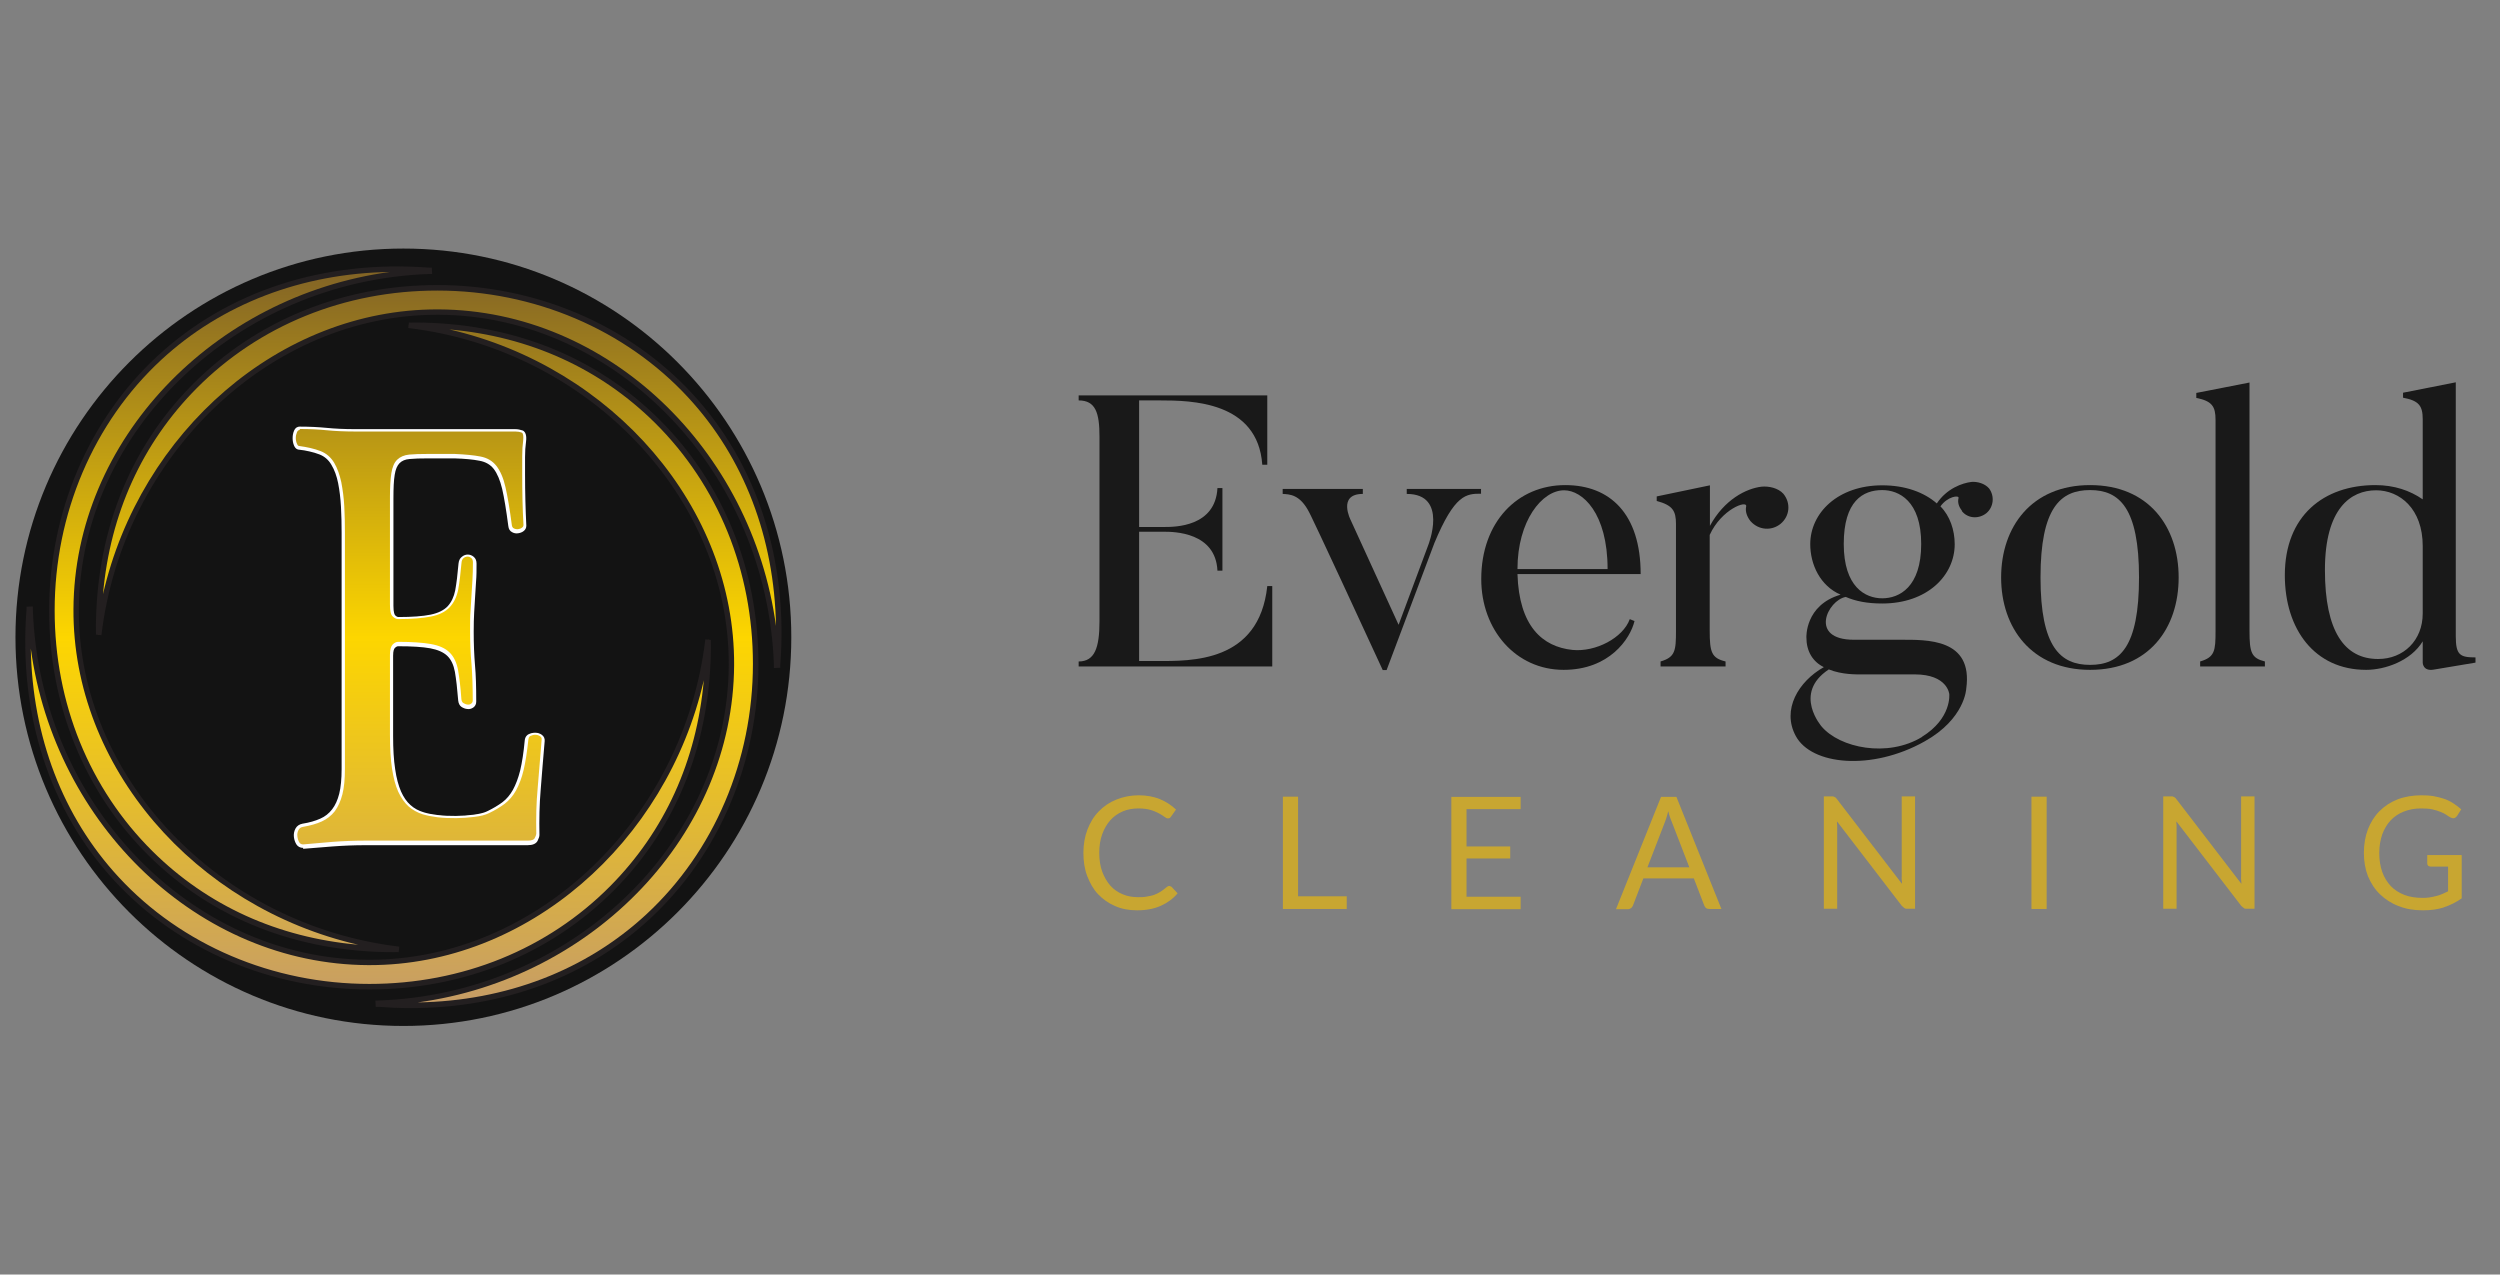 <svg xmlns="http://www.w3.org/2000/svg" width="102" height="52" viewBox="0 0 102 52" fill="none"><rect x="0" y="0" width="102" height="52" fill="#808080" stroke="none"/><path d="M51.908 27.192H44.009V26.988C44.665 26.988 44.859 26.425 44.859 25.353V17.815C44.859 16.845 44.702 16.337 44.009 16.337V16.133H51.705V18.96H51.501C51.317 16.374 48.601 16.337 47.326 16.337H46.476V21.501H47.501C47.926 21.501 49.589 21.501 49.672 19.912H49.875V23.284H49.672C49.598 21.713 47.898 21.695 47.501 21.695H46.476V26.97H47.196C48.591 26.97 51.372 27.044 51.705 23.912H51.908V27.192Z" fill="#191919"></path><path d="M60.426 19.94V20.143C59.825 20.143 59.354 20.161 58.523 22.157L56.573 27.34H56.416C53.635 21.307 53.432 20.937 53.432 20.937C53.044 20.152 52.601 20.171 52.333 20.152V19.949H55.603V20.152C54.55 20.152 55.114 21.233 55.114 21.233L57.063 25.492L58.273 22.24C58.273 22.24 59.105 20.152 57.395 20.152V19.949H60.426V19.94Z" fill="#191919"></path><path d="M66.689 25.335C66.513 26.074 65.654 27.33 63.797 27.33C61.839 27.33 60.435 25.695 60.435 23.626C60.435 21.298 61.913 19.792 63.862 19.792C65.682 19.792 66.939 20.956 66.939 23.422H61.913C61.978 25.538 62.92 26.388 64.158 26.517C65.1 26.61 66.218 26.028 66.495 25.261L66.68 25.335H66.689ZM65.59 23.219C65.59 20.928 64.564 20.004 63.816 20.004C62.92 20.004 61.913 21.242 61.913 23.219H65.59Z" fill="#191919"></path><path d="M72.759 20.143C73.073 20.522 73.027 21.057 72.648 21.372C72.287 21.667 71.752 21.639 71.419 21.261C71.281 21.085 71.197 20.873 71.244 20.66C71.29 20.392 70.237 20.771 69.756 21.824V25.732C69.756 26.61 69.83 26.85 70.403 26.988V27.192H67.751V26.988C68.352 26.813 68.38 26.545 68.38 25.732V21.381C68.38 20.836 68.241 20.614 67.594 20.439V20.254L69.765 19.801V21.455C70.347 20.383 71.244 19.93 71.872 19.856C72.158 19.829 72.546 19.903 72.768 20.152L72.759 20.143Z" fill="#191919"></path><path d="M80.048 20.836C79.918 20.679 79.863 20.494 79.909 20.318C79.937 20.189 79.456 20.254 79.17 20.66C79.558 21.048 79.752 21.63 79.752 22.203C79.752 23.478 78.634 24.623 76.796 24.623C76.186 24.623 75.715 24.531 75.308 24.355C74.569 24.485 73.784 26.102 75.641 26.102H77.526C78.606 26.102 80.51 26.037 80.223 28.097C80.223 28.097 80.177 29.326 78.523 30.25C76.371 31.46 73.904 31.22 73.267 30.028C72.685 28.956 73.378 27.801 74.412 27.219C73.96 26.998 73.701 26.573 73.701 26.009C73.701 26.009 73.636 24.688 75.096 24.263C74.264 23.903 73.858 23.034 73.858 22.203C73.858 20.928 74.985 19.801 76.796 19.801C77.738 19.801 78.505 20.087 79.022 20.54C79.429 19.93 80.057 19.709 80.436 19.662C80.685 19.644 80.981 19.727 81.156 19.93C81.387 20.244 81.341 20.688 81.045 20.937C80.731 21.187 80.279 21.159 80.038 20.845L80.048 20.836ZM78.412 30.065C79.641 29.307 79.53 28.319 79.53 28.319C79.53 28.319 79.466 27.515 78.117 27.515H75.946C75.77 27.515 75.161 27.534 74.615 27.312C73.119 28.3 74.348 29.668 74.32 29.64C75.059 30.517 77.017 30.924 78.422 30.065H78.412ZM76.796 19.995C76.01 19.995 75.225 20.439 75.225 22.194C75.225 23.949 76.103 24.411 76.796 24.411C77.489 24.411 78.385 23.958 78.385 22.194C78.385 20.429 77.47 19.995 76.796 19.995Z" fill="#191919"></path><path d="M85.276 27.33C82.893 27.33 81.646 25.621 81.646 23.561C81.646 21.501 82.884 19.792 85.276 19.792C87.669 19.792 88.889 21.492 88.889 23.561C88.889 25.63 87.678 27.33 85.276 27.33ZM85.276 19.995C84.066 19.995 83.253 20.716 83.253 23.561C83.253 26.406 84.066 27.127 85.276 27.127C86.487 27.127 87.272 26.406 87.272 23.561C87.272 20.716 86.468 19.995 85.276 19.995Z" fill="#191919"></path><path d="M92.408 27.192H89.766V26.988C90.367 26.813 90.394 26.545 90.394 25.75V17.131C90.394 16.586 90.256 16.364 89.609 16.235V16.032L91.78 15.607V25.75C91.78 26.619 91.854 26.85 92.408 26.988V27.192Z" fill="#191919"></path><path d="M101 27.035L99.291 27.321C98.847 27.395 98.847 27.035 98.847 27.035V26.166C98.358 26.97 97.305 27.33 96.538 27.33C94.432 27.33 93.221 25.667 93.221 23.469C93.221 21.039 94.81 19.792 96.917 19.792C97.683 19.792 98.33 20.014 98.847 20.374V17.103C98.847 16.558 98.691 16.346 98.044 16.226V16.023L100.196 15.598V25.963C100.196 26.73 100.372 26.822 101 26.822V27.035ZM98.847 22.277C98.847 20.753 97.905 20.004 96.944 20.004C95.91 20.004 94.857 20.743 94.857 23.256C94.857 25.769 95.66 26.887 97.028 26.887C98.062 26.887 98.847 26.129 98.847 25.03V22.277Z" fill="#191919"></path><path d="M47.704 36.144C47.704 36.144 47.769 36.162 47.797 36.181L48.046 36.448C47.861 36.67 47.63 36.836 47.362 36.956C47.095 37.077 46.771 37.141 46.392 37.141C46.06 37.141 45.764 37.086 45.496 36.966C45.228 36.855 44.998 36.689 44.803 36.485C44.609 36.282 44.471 36.033 44.36 35.746C44.249 35.46 44.203 35.137 44.203 34.795C44.203 34.453 44.258 34.13 44.369 33.843C44.48 33.557 44.628 33.307 44.831 33.104C45.025 32.901 45.266 32.735 45.543 32.624C45.82 32.513 46.125 32.448 46.457 32.448C46.79 32.448 47.076 32.504 47.326 32.605C47.575 32.707 47.797 32.855 47.981 33.03L47.778 33.317C47.778 33.317 47.751 33.354 47.732 33.372C47.714 33.381 47.686 33.391 47.649 33.391C47.612 33.391 47.566 33.372 47.51 33.326C47.455 33.289 47.381 33.233 47.289 33.187C47.196 33.141 47.085 33.086 46.956 33.049C46.827 33.012 46.66 32.984 46.457 32.984C46.217 32.984 46.005 33.021 45.81 33.104C45.617 33.187 45.441 33.307 45.302 33.464C45.164 33.621 45.053 33.806 44.97 34.037C44.887 34.259 44.85 34.518 44.85 34.795C44.85 35.072 44.887 35.34 44.97 35.562C45.053 35.783 45.164 35.977 45.302 36.134C45.441 36.291 45.607 36.402 45.801 36.485C45.995 36.569 46.208 36.605 46.429 36.605C46.568 36.605 46.688 36.605 46.799 36.578C46.91 36.559 47.011 36.541 47.104 36.504C47.196 36.467 47.279 36.43 47.362 36.374C47.446 36.319 47.52 36.264 47.603 36.19C47.64 36.162 47.677 36.144 47.714 36.144H47.704Z" fill="#C8A631"></path><path d="M52.961 36.569H54.947V37.086H52.342V32.504H52.961V36.569Z" fill="#C8A631"></path><path d="M62.042 32.504V33.012H59.834V34.536H61.617V35.026H59.834V36.587H62.042V37.095H59.215V32.513H62.042V32.504Z" fill="#C8A631"></path><path d="M70.227 37.086H69.747C69.692 37.086 69.645 37.077 69.608 37.049C69.571 37.021 69.553 36.984 69.534 36.947L69.109 35.839H67.049L66.624 36.947C66.624 36.947 66.588 37.021 66.55 37.049C66.514 37.077 66.467 37.095 66.412 37.095H65.932L67.77 32.513H68.398L70.237 37.095L70.227 37.086ZM67.216 35.386H68.925L68.204 33.52C68.177 33.464 68.158 33.4 68.13 33.326C68.103 33.252 68.084 33.178 68.066 33.095C68.047 33.178 68.019 33.252 68.001 33.326C67.983 33.4 67.955 33.464 67.936 33.52L67.216 35.386Z" fill="#C8A631"></path><path d="M74.8 32.504C74.8 32.504 74.837 32.504 74.856 32.522C74.874 32.522 74.883 32.541 74.902 32.55C74.92 32.568 74.93 32.578 74.948 32.605L77.6 36.06C77.6 36.005 77.6 35.95 77.59 35.894C77.581 35.839 77.59 35.792 77.59 35.746V32.494H78.135V37.077H77.821C77.775 37.077 77.729 37.077 77.701 37.049C77.673 37.021 77.636 37.003 77.6 36.966L74.948 33.511C74.948 33.566 74.948 33.612 74.957 33.668C74.957 33.723 74.957 33.769 74.957 33.806V37.077H74.412V32.494H74.736C74.736 32.494 74.791 32.494 74.81 32.494L74.8 32.504Z" fill="#C8A631"></path><path d="M83.503 37.086H82.884V32.504H83.503V37.086Z" fill="#C8A631"></path><path d="M88.648 32.504C88.648 32.504 88.685 32.504 88.704 32.522C88.722 32.522 88.732 32.541 88.75 32.55C88.769 32.568 88.778 32.578 88.796 32.605L91.448 36.06C91.448 36.005 91.448 35.95 91.438 35.894C91.429 35.839 91.438 35.792 91.438 35.746V32.494H91.984V37.077H91.669C91.623 37.077 91.577 37.077 91.549 37.049C91.522 37.021 91.485 37.003 91.448 36.966L88.796 33.511C88.796 33.566 88.796 33.612 88.805 33.668C88.805 33.723 88.805 33.769 88.805 33.806V37.077H88.26V32.494H88.584C88.584 32.494 88.639 32.494 88.658 32.494L88.648 32.504Z" fill="#C8A631"></path><path d="M99.716 37.021C99.457 37.104 99.171 37.141 98.857 37.141C98.487 37.141 98.155 37.086 97.859 36.966C97.564 36.855 97.314 36.689 97.102 36.485C96.889 36.282 96.732 36.033 96.612 35.746C96.501 35.46 96.446 35.137 96.446 34.795C96.446 34.453 96.501 34.13 96.612 33.834C96.723 33.548 96.88 33.298 97.083 33.095C97.286 32.892 97.536 32.725 97.822 32.614C98.109 32.504 98.441 32.448 98.792 32.448C98.977 32.448 99.143 32.458 99.3 32.485C99.457 32.513 99.596 32.55 99.734 32.596C99.864 32.642 99.993 32.707 100.104 32.781C100.215 32.855 100.326 32.938 100.418 33.021L100.243 33.298C100.243 33.298 100.178 33.372 100.132 33.381C100.086 33.391 100.039 33.381 99.984 33.354C99.928 33.326 99.873 33.289 99.808 33.243C99.744 33.197 99.661 33.16 99.568 33.123C99.476 33.086 99.365 33.049 99.236 33.021C99.106 32.993 98.959 32.984 98.774 32.984C98.515 32.984 98.284 33.03 98.072 33.113C97.859 33.197 97.684 33.317 97.536 33.474C97.388 33.631 97.277 33.825 97.194 34.046C97.12 34.268 97.074 34.518 97.074 34.795C97.074 35.072 97.111 35.34 97.194 35.571C97.277 35.802 97.397 35.996 97.545 36.153C97.693 36.31 97.887 36.43 98.099 36.513C98.321 36.596 98.561 36.633 98.829 36.633C98.94 36.633 99.032 36.633 99.125 36.615C99.217 36.596 99.309 36.587 99.393 36.559C99.476 36.541 99.559 36.513 99.642 36.476C99.716 36.439 99.799 36.402 99.882 36.365V35.358H99.171C99.171 35.358 99.097 35.349 99.069 35.321C99.042 35.294 99.032 35.266 99.032 35.238V34.887H100.437V36.652C100.206 36.818 99.956 36.938 99.698 37.021H99.716Z" fill="#C8A631"></path><path d="M16.458 41.859C25.199 41.859 32.285 34.759 32.285 26C32.285 17.241 25.199 10.141 16.458 10.141C7.717 10.141 0.631 17.241 0.631 26C0.631 34.759 7.717 41.859 16.458 41.859Z" fill="#131313"></path><path d="M4.029 25.91C4.893 18.657 10.85 12.694 17.902 12.732C25.342 12.777 31.434 19.431 31.686 27.141H31.724C32.447 17.928 25.755 11.739 17.844 11.739C10.411 11.739 3.958 17.297 4.022 25.826" fill="url(#paint0_linear_11283_375)"></path><path d="M31.576 27.257V27.141C31.312 19.295 25.181 12.88 17.902 12.842H17.831C11.024 12.842 5.015 18.573 4.138 25.916L3.913 25.89C3.913 25.89 3.913 25.845 3.919 25.826H3.913C3.88 21.822 5.247 18.315 7.858 15.685C10.456 13.068 14.002 11.63 17.844 11.63C21.848 11.63 25.632 13.242 28.237 16.052C30.893 18.921 32.169 22.86 31.834 27.148V27.244L31.576 27.257ZM17.831 12.623H17.902C24.801 12.661 30.68 18.322 31.66 25.536C31.596 21.938 30.351 18.67 28.069 16.207C25.51 13.441 21.783 11.855 17.844 11.855C14.06 11.855 10.572 13.274 8.019 15.846C5.802 18.083 4.493 20.959 4.203 24.24C5.731 17.593 11.436 12.623 17.831 12.623Z" fill="#231F20"></path><path d="M28.894 26.09C28.024 33.343 22.073 39.306 15.021 39.268C7.581 39.222 1.489 32.569 1.237 24.859H1.199C0.477 34.071 7.168 40.26 15.079 40.26C22.512 40.26 28.965 34.703 28.901 26.174" fill="url(#paint1_linear_11283_375)"></path><path d="M15.072 40.37C11.069 40.37 7.284 38.758 4.68 35.947C2.024 33.079 0.747 29.133 1.083 24.852V24.756L1.34 24.743V24.859C1.605 32.705 7.736 39.119 15.014 39.158H15.085C21.893 39.158 27.901 33.427 28.778 26.084L29.004 26.11C29.004 26.11 29.004 26.155 28.997 26.174H29.004C29.036 30.177 27.669 33.685 25.058 36.315C22.46 38.932 18.915 40.37 15.072 40.37ZM1.257 26.464C1.321 30.061 2.565 33.33 4.848 35.793C7.407 38.558 11.133 40.144 15.072 40.144C18.857 40.144 22.344 38.726 24.897 36.154C27.115 33.917 28.424 31.041 28.714 27.76C27.186 34.407 21.48 39.377 15.085 39.377H15.014C8.116 39.339 2.237 33.678 1.257 26.464Z" fill="#231F20"></path><path d="M16.284 38.733C9.032 37.862 3.068 31.912 3.107 24.859C3.152 17.419 9.805 11.327 17.516 11.075V11.037C8.303 10.315 2.114 17.006 2.114 24.91C2.114 32.344 7.671 38.797 16.201 38.733" fill="url(#paint2_linear_11283_375)"></path><path d="M16.072 38.849C12.126 38.849 8.664 37.482 6.06 34.903C3.442 32.305 2.005 28.759 2.005 24.917C2.005 20.913 3.616 17.123 6.427 14.524C9.296 11.868 13.235 10.592 17.522 10.921H17.619L17.632 11.179H17.516C9.676 11.443 3.262 17.58 3.217 24.859C3.178 31.692 8.922 37.74 16.291 38.623L16.265 38.849C16.265 38.849 16.22 38.849 16.201 38.842C16.155 38.849 16.11 38.849 16.072 38.849ZM15.91 11.095C12.313 11.153 9.044 12.403 6.582 14.679C3.816 17.239 2.23 20.965 2.23 24.904C2.23 28.688 3.648 32.176 6.221 34.729C8.458 36.947 11.333 38.255 14.615 38.545C7.942 37.011 2.959 31.273 2.997 24.846C3.036 17.961 8.696 12.081 15.91 11.095Z" fill="#231F20"></path><path d="M16.671 13.267C23.924 14.138 29.887 20.088 29.849 27.141C29.803 34.581 23.15 40.673 15.44 40.924V40.963C24.652 41.685 30.841 34.993 30.841 27.083C30.841 19.65 25.284 13.196 16.755 13.261" fill="url(#paint3_linear_11283_375)"></path><path d="M16.761 41.131C16.323 41.131 15.878 41.111 15.427 41.079H15.33L15.317 40.821H15.433C23.279 40.557 29.694 34.426 29.733 27.148C29.771 20.314 24.027 14.267 16.658 13.383L16.684 13.158C16.684 13.158 16.729 13.158 16.748 13.164C16.794 13.158 16.839 13.158 16.877 13.158C20.823 13.158 24.285 14.524 26.889 17.103C29.507 19.701 30.945 23.247 30.945 27.089C30.945 31.093 29.333 34.877 26.522 37.482C23.95 39.861 20.526 41.131 16.761 41.131ZM18.334 13.441C25.007 14.976 29.99 20.713 29.952 27.141C29.913 34.039 24.253 39.919 17.039 40.899C20.636 40.841 23.904 39.59 26.367 37.308C29.133 34.748 30.719 31.022 30.719 27.083C30.719 23.299 29.3 19.811 26.728 17.258C24.491 15.04 21.616 13.732 18.334 13.441Z" fill="#231F20"></path><path d="M21.023 17.574C21.119 17.574 21.216 17.593 21.306 17.625C21.397 17.658 21.429 17.793 21.41 18.025C21.384 18.206 21.371 18.418 21.371 18.651V19.353C21.371 20.101 21.39 20.804 21.422 21.455C21.422 21.519 21.397 21.577 21.339 21.616C21.287 21.655 21.223 21.68 21.145 21.693C21.074 21.7 21.003 21.693 20.933 21.655C20.868 21.622 20.823 21.552 20.816 21.455C20.733 20.804 20.649 20.294 20.559 19.927C20.475 19.559 20.352 19.282 20.204 19.089C20.049 18.895 19.843 18.779 19.585 18.728C19.321 18.676 18.979 18.644 18.554 18.625H17.458C17.142 18.625 16.89 18.631 16.703 18.651C16.516 18.67 16.368 18.728 16.259 18.837C16.149 18.947 16.078 19.115 16.039 19.347C16.001 19.579 15.988 19.908 15.988 20.32V24.698C15.988 24.93 16.02 25.078 16.078 25.136C16.136 25.194 16.201 25.226 16.259 25.226C16.819 25.226 17.258 25.194 17.58 25.123C17.902 25.059 18.147 24.936 18.309 24.762C18.47 24.588 18.579 24.356 18.637 24.072C18.689 23.789 18.741 23.421 18.773 22.97C18.786 22.867 18.824 22.796 18.882 22.744C18.94 22.693 19.011 22.667 19.082 22.667C19.153 22.667 19.224 22.693 19.282 22.744C19.34 22.796 19.372 22.867 19.372 22.97C19.372 23.234 19.372 23.473 19.353 23.686C19.34 23.892 19.327 24.105 19.314 24.311C19.301 24.517 19.288 24.736 19.276 24.962C19.263 25.188 19.256 25.452 19.256 25.748C19.256 26.251 19.276 26.703 19.308 27.109C19.346 27.515 19.359 28.011 19.359 28.598C19.359 28.682 19.327 28.746 19.269 28.785C19.211 28.824 19.14 28.843 19.069 28.837C18.998 28.83 18.927 28.804 18.869 28.759C18.811 28.721 18.773 28.65 18.76 28.546C18.721 28.063 18.676 27.67 18.625 27.373C18.573 27.07 18.463 26.844 18.296 26.683C18.134 26.522 17.89 26.419 17.567 26.361C17.245 26.303 16.806 26.271 16.246 26.271C16.188 26.271 16.123 26.303 16.065 26.361C16.007 26.419 15.975 26.541 15.975 26.722V29.997C15.975 30.532 16.001 30.983 16.059 31.357C16.117 31.731 16.194 32.041 16.304 32.279C16.413 32.524 16.549 32.711 16.703 32.853C16.858 32.995 17.052 33.098 17.271 33.162C17.438 33.214 17.632 33.253 17.844 33.272C18.057 33.298 18.276 33.311 18.508 33.311C18.799 33.311 19.076 33.291 19.327 33.259C19.585 33.227 19.779 33.175 19.907 33.111C20.152 32.995 20.359 32.872 20.533 32.737C20.707 32.602 20.855 32.427 20.978 32.215C21.1 31.995 21.197 31.725 21.281 31.402C21.358 31.08 21.422 30.667 21.474 30.165C21.487 30.061 21.526 29.997 21.603 29.965C21.674 29.933 21.758 29.913 21.841 29.913C21.925 29.913 22.003 29.939 22.067 29.991C22.132 30.042 22.164 30.107 22.151 30.19C22.093 30.893 22.035 31.544 21.99 32.15C21.938 32.756 21.925 33.382 21.938 34.013C21.938 34.065 21.912 34.136 21.867 34.226C21.816 34.316 21.706 34.361 21.519 34.361H14.905C14.441 34.361 13.989 34.381 13.544 34.413C13.1 34.445 12.706 34.477 12.352 34.516C12.255 34.516 12.184 34.477 12.133 34.407C12.081 34.329 12.055 34.239 12.042 34.129C12.029 34.02 12.042 33.923 12.094 33.826C12.145 33.736 12.223 33.678 12.332 33.665C12.623 33.614 12.874 33.543 13.08 33.453C13.287 33.362 13.454 33.227 13.589 33.053C13.725 32.879 13.822 32.66 13.893 32.389C13.957 32.124 13.996 31.783 13.996 31.364V21.738C13.996 21.371 13.989 21.017 13.97 20.662C13.95 20.314 13.912 19.985 13.854 19.688C13.796 19.385 13.699 19.128 13.57 18.915C13.441 18.696 13.267 18.547 13.048 18.463C12.913 18.412 12.777 18.373 12.629 18.341C12.481 18.309 12.345 18.283 12.21 18.264C12.139 18.264 12.081 18.225 12.049 18.141C12.01 18.057 11.997 17.967 11.997 17.864C11.997 17.761 12.017 17.671 12.049 17.587C12.087 17.503 12.139 17.464 12.21 17.464C12.623 17.464 12.996 17.484 13.319 17.516C13.648 17.548 14.028 17.567 14.466 17.567H21.003L21.023 17.574Z" fill="url(#paint4_linear_11283_375)"></path><path d="M12.371 34.594C12.248 34.594 12.152 34.542 12.094 34.452C12.042 34.368 12.004 34.265 11.991 34.149C11.978 34.026 11.997 33.917 12.055 33.807C12.113 33.697 12.21 33.633 12.339 33.607C12.623 33.562 12.867 33.491 13.067 33.401C13.261 33.317 13.422 33.188 13.551 33.02C13.68 32.853 13.776 32.64 13.841 32.382C13.905 32.124 13.938 31.783 13.938 31.377V21.751C13.938 21.39 13.931 21.029 13.912 20.681C13.893 20.333 13.854 20.011 13.796 19.714C13.738 19.424 13.648 19.173 13.519 18.96C13.402 18.76 13.235 18.618 13.035 18.541C12.906 18.489 12.764 18.451 12.623 18.418C12.481 18.386 12.339 18.36 12.21 18.348C12.145 18.348 12.055 18.315 11.997 18.18C11.958 18.09 11.939 17.986 11.939 17.877C11.939 17.767 11.958 17.664 11.997 17.574C12.055 17.439 12.152 17.406 12.223 17.406C12.635 17.406 13.009 17.426 13.338 17.458C13.66 17.49 14.041 17.509 14.479 17.509H21.016C21.119 17.509 21.223 17.529 21.319 17.561C21.506 17.632 21.474 17.935 21.461 18.032C21.435 18.212 21.422 18.418 21.422 18.651V19.353C21.422 20.101 21.442 20.804 21.474 21.448C21.474 21.539 21.435 21.616 21.364 21.668C21.3 21.719 21.223 21.745 21.139 21.758C21.055 21.771 20.971 21.758 20.894 21.713C20.803 21.668 20.752 21.584 20.739 21.461C20.655 20.817 20.571 20.307 20.488 19.946C20.404 19.592 20.288 19.321 20.146 19.134C20.004 18.953 19.811 18.844 19.566 18.799C19.308 18.747 18.966 18.715 18.547 18.702H17.458C17.148 18.702 16.897 18.709 16.71 18.728C16.536 18.741 16.4 18.799 16.304 18.895C16.207 18.992 16.136 19.153 16.104 19.372C16.065 19.605 16.052 19.927 16.052 20.34V24.717C16.052 25.007 16.104 25.084 16.123 25.104C16.168 25.149 16.213 25.175 16.259 25.175C16.813 25.175 17.251 25.142 17.567 25.078C17.877 25.014 18.109 24.898 18.264 24.736C18.418 24.569 18.521 24.349 18.573 24.085C18.625 23.802 18.67 23.434 18.708 22.989C18.721 22.867 18.766 22.776 18.844 22.718C18.985 22.596 19.185 22.596 19.327 22.718C19.405 22.783 19.443 22.873 19.443 22.996C19.443 23.26 19.443 23.498 19.424 23.711L19.385 24.337C19.372 24.543 19.359 24.762 19.346 24.988C19.334 25.207 19.327 25.471 19.327 25.774C19.327 26.271 19.346 26.728 19.379 27.128C19.418 27.541 19.43 28.044 19.43 28.624C19.43 28.727 19.392 28.811 19.308 28.869C19.23 28.92 19.153 28.94 19.063 28.927C18.979 28.92 18.902 28.888 18.831 28.843C18.753 28.791 18.708 28.701 18.695 28.585C18.657 28.102 18.612 27.715 18.56 27.412C18.508 27.128 18.405 26.909 18.251 26.761C18.096 26.612 17.864 26.509 17.554 26.451C17.238 26.393 16.8 26.367 16.246 26.367C16.201 26.367 16.155 26.393 16.11 26.438C16.078 26.471 16.039 26.548 16.039 26.754V30.029C16.039 30.558 16.065 31.009 16.123 31.383C16.175 31.75 16.259 32.053 16.362 32.292C16.465 32.524 16.594 32.711 16.748 32.846C16.897 32.982 17.077 33.079 17.29 33.143C17.458 33.195 17.645 33.227 17.851 33.253C18.334 33.311 18.876 33.298 19.321 33.24C19.566 33.208 19.759 33.162 19.882 33.098C20.12 32.982 20.326 32.859 20.5 32.73C20.668 32.602 20.81 32.434 20.926 32.228C21.042 32.015 21.145 31.75 21.223 31.435C21.3 31.112 21.364 30.7 21.41 30.203C21.429 30.049 21.513 29.978 21.577 29.952C21.745 29.875 21.957 29.868 22.112 29.984C22.196 30.049 22.235 30.139 22.222 30.248C22.164 30.945 22.106 31.596 22.061 32.208C22.009 32.814 21.996 33.433 22.009 34.065C22.009 34.129 21.983 34.207 21.932 34.31C21.867 34.426 21.732 34.484 21.526 34.484H14.911C14.453 34.484 13.996 34.503 13.557 34.536C13.119 34.568 12.719 34.6 12.365 34.632L12.371 34.594ZM12.223 17.542C12.223 17.542 12.152 17.548 12.12 17.625C12.087 17.703 12.068 17.787 12.068 17.87C12.068 17.954 12.087 18.044 12.12 18.115C12.152 18.193 12.191 18.199 12.223 18.199C12.365 18.218 12.506 18.244 12.655 18.277C12.803 18.309 12.945 18.354 13.08 18.405C13.312 18.496 13.499 18.657 13.635 18.883C13.764 19.102 13.86 19.372 13.925 19.675C13.983 19.979 14.028 20.307 14.047 20.662C14.067 21.01 14.073 21.378 14.073 21.738V31.364C14.073 31.783 14.041 32.131 13.97 32.408C13.899 32.685 13.796 32.911 13.66 33.098C13.519 33.278 13.338 33.42 13.125 33.517C12.913 33.614 12.655 33.685 12.365 33.736C12.274 33.749 12.216 33.794 12.178 33.865C12.139 33.942 12.12 34.033 12.133 34.123C12.145 34.22 12.171 34.303 12.21 34.368C12.248 34.426 12.3 34.452 12.371 34.452C12.719 34.419 13.119 34.387 13.557 34.349C13.996 34.316 14.453 34.297 14.918 34.297H21.532C21.687 34.297 21.784 34.265 21.816 34.194C21.874 34.084 21.88 34.033 21.88 34.013C21.867 33.382 21.88 32.75 21.938 32.144C21.99 31.538 22.041 30.88 22.099 30.184C22.106 30.119 22.093 30.081 22.041 30.042C21.925 29.958 21.771 29.965 21.648 30.023C21.616 30.036 21.571 30.068 21.558 30.171C21.506 30.667 21.442 31.087 21.364 31.415C21.287 31.744 21.177 32.021 21.055 32.247C20.933 32.473 20.771 32.653 20.591 32.795C20.41 32.93 20.198 33.059 19.953 33.175C19.811 33.246 19.617 33.298 19.346 33.33C18.889 33.388 18.334 33.401 17.844 33.343C17.632 33.317 17.432 33.278 17.258 33.227C17.032 33.156 16.832 33.046 16.665 32.898C16.503 32.75 16.362 32.55 16.246 32.298C16.136 32.053 16.052 31.738 15.994 31.357C15.936 30.983 15.91 30.519 15.91 29.984V26.709C15.91 26.503 15.949 26.374 16.02 26.297C16.091 26.226 16.168 26.187 16.246 26.187C16.806 26.187 17.258 26.219 17.58 26.277C17.915 26.335 18.173 26.451 18.341 26.619C18.515 26.786 18.631 27.031 18.689 27.341C18.741 27.644 18.792 28.037 18.824 28.521C18.831 28.598 18.857 28.65 18.902 28.682C18.953 28.714 19.011 28.74 19.069 28.746C19.127 28.753 19.179 28.746 19.224 28.708C19.263 28.682 19.288 28.637 19.288 28.572C19.288 27.998 19.269 27.496 19.237 27.089C19.198 26.683 19.179 26.219 19.179 25.723C19.179 25.42 19.179 25.155 19.198 24.93C19.211 24.704 19.224 24.491 19.237 24.279L19.276 23.653C19.288 23.447 19.295 23.208 19.295 22.944C19.295 22.867 19.276 22.809 19.23 22.77C19.134 22.686 19.011 22.693 18.915 22.77C18.869 22.809 18.837 22.867 18.831 22.951C18.792 23.395 18.747 23.769 18.695 24.053C18.637 24.349 18.521 24.588 18.347 24.775C18.173 24.962 17.915 25.091 17.58 25.155C17.258 25.22 16.806 25.259 16.246 25.259C16.168 25.259 16.091 25.22 16.02 25.149C15.943 25.078 15.91 24.923 15.91 24.665V20.288C15.91 19.869 15.93 19.54 15.968 19.302C16.007 19.057 16.084 18.87 16.207 18.754C16.329 18.638 16.491 18.567 16.697 18.547C16.89 18.528 17.148 18.521 17.458 18.521H18.554C18.985 18.541 19.334 18.573 19.598 18.625C19.875 18.676 20.094 18.805 20.256 19.012C20.41 19.211 20.539 19.502 20.623 19.875C20.707 20.243 20.797 20.759 20.881 21.41C20.887 21.487 20.92 21.539 20.965 21.558C21.016 21.584 21.074 21.597 21.139 21.59C21.197 21.584 21.255 21.564 21.3 21.526C21.339 21.5 21.358 21.461 21.358 21.416C21.319 20.771 21.306 20.062 21.306 19.314V18.612C21.306 18.373 21.319 18.16 21.345 17.98C21.364 17.793 21.345 17.671 21.287 17.651C21.203 17.619 21.113 17.606 21.029 17.606H14.492C14.054 17.606 13.667 17.587 13.338 17.555C13.009 17.522 12.642 17.503 12.236 17.503L12.223 17.542Z" fill="white"></path><defs><linearGradient id="paint0_linear_11283_375" x1="50.825" y1="41.859" x2="50.825" y2="10.141" gradientUnits="userSpaceOnUse"><stop stop-color="#C3996C"></stop><stop offset="0.5" stop-color="#FDD600"></stop><stop offset="1" stop-color="#7B5D28"></stop></linearGradient><linearGradient id="paint1_linear_11283_375" x1="50.807" y1="41.846" x2="50.807" y2="10.141" gradientUnits="userSpaceOnUse"><stop stop-color="#C3996C"></stop><stop offset="0.5" stop-color="#FDD600"></stop><stop offset="1" stop-color="#7B5D28"></stop></linearGradient><linearGradient id="paint2_linear_11283_375" x1="50.837" y1="41.866" x2="50.837" y2="10.143" gradientUnits="userSpaceOnUse"><stop stop-color="#C3996C"></stop><stop offset="0.5" stop-color="#FDD600"></stop><stop offset="1" stop-color="#7B5D28"></stop></linearGradient><linearGradient id="paint3_linear_11283_375" x1="50.795" y1="41.864" x2="50.795" y2="10.149" gradientUnits="userSpaceOnUse"><stop stop-color="#C3996C"></stop><stop offset="0.5" stop-color="#FDD600"></stop><stop offset="1" stop-color="#7B5D28"></stop></linearGradient><linearGradient id="paint4_linear_11283_375" x1="50.961" y1="41.871" x2="50.961" y2="10.165" gradientUnits="userSpaceOnUse"><stop stop-color="#C3996C"></stop><stop offset="0.5" stop-color="#FDD600"></stop><stop offset="1" stop-color="#7B5D28"></stop></linearGradient></defs></svg>